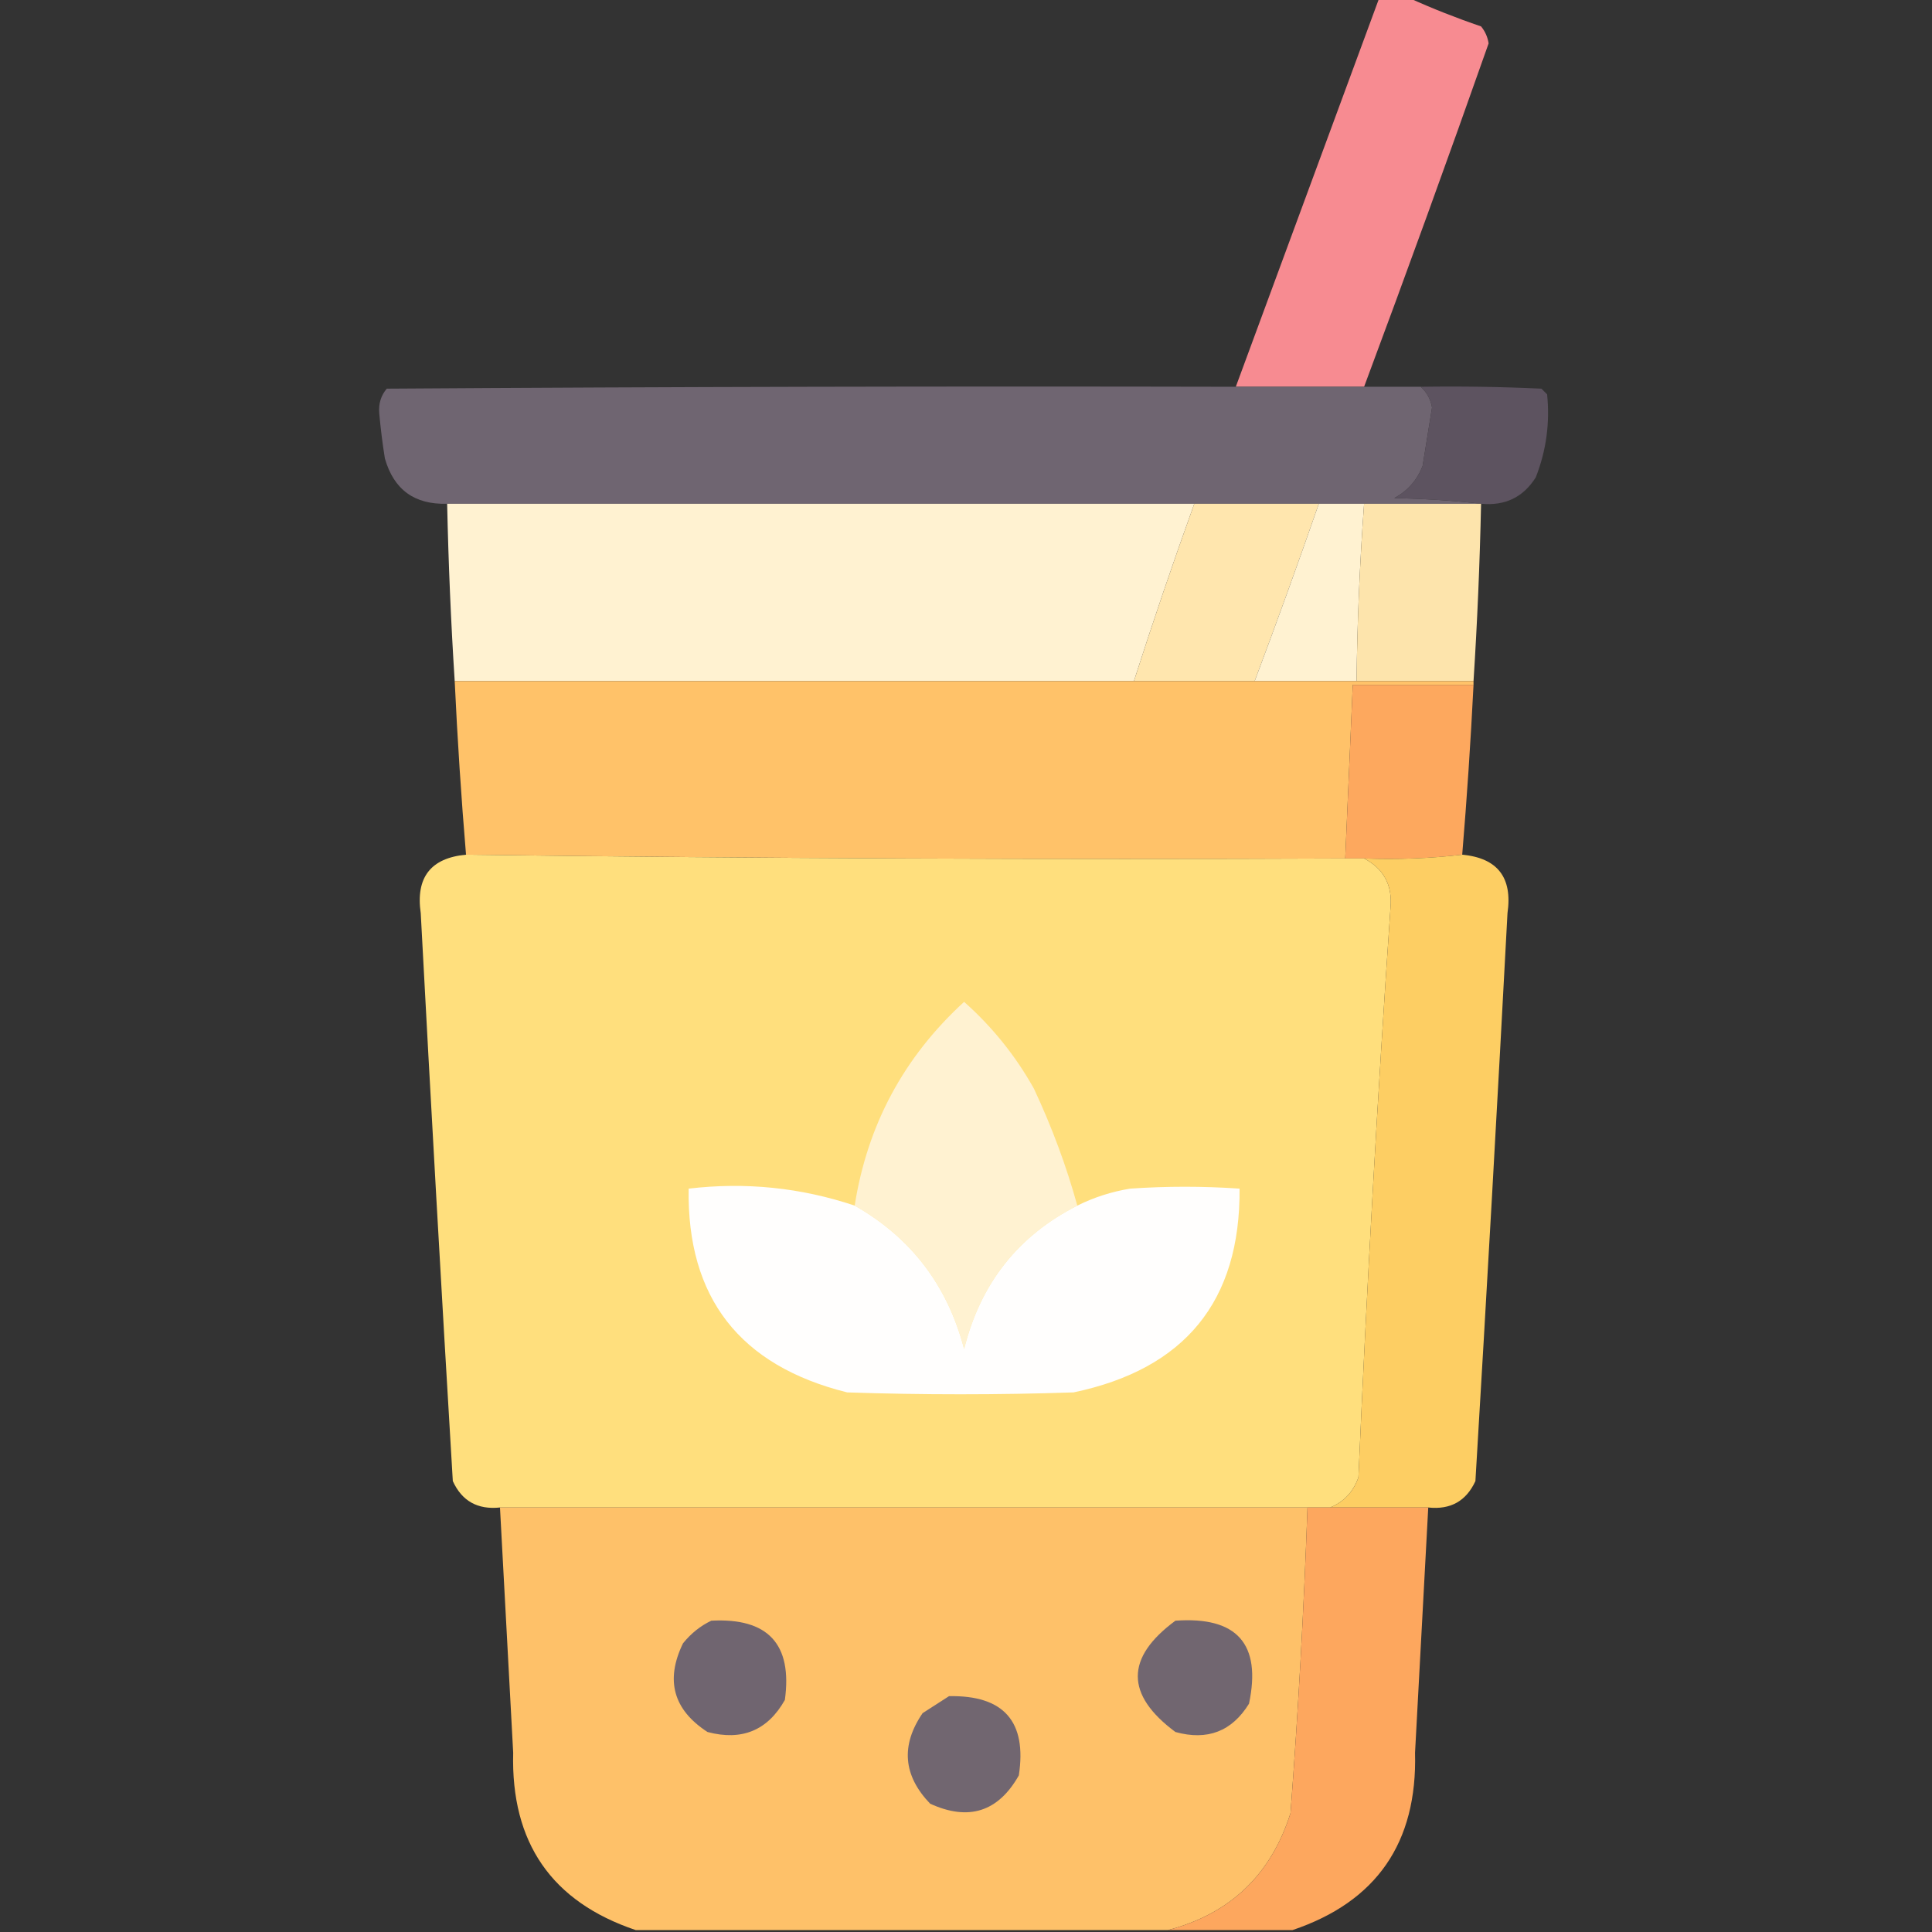 <?xml version="1.0" encoding="UTF-8"?>
<!DOCTYPE svg PUBLIC "-//W3C//DTD SVG 1.1//EN" "http://www.w3.org/Graphics/SVG/1.1/DTD/svg11.dtd">
<svg xmlns="http://www.w3.org/2000/svg" version="1.1" width="512px" height="512px" style="shape-rendering:geometricPrecision; text-rendering:geometricPrecision; image-rendering:optimizeQuality; fill-rule:evenodd; clip-rule:evenodd" xmlns:xlink="http://www.w3.org/1999/xlink">
<rect width="100%" height="100%" fill="#333333" stroke="none"/>
<g><path style="opacity:0.975" fill="#fc8d94" d="M 365.5,-0.5 C 368.167,-0.5 370.833,-0.5 373.5,-0.5C 379.615,2.267 385.948,4.767 392.5,7C 393.573,8.313 394.24,9.813 394.5,11.5C 383.765,41.962 372.765,72.295 361.5,102.5C 350.167,102.5 338.833,102.5 327.5,102.5C 340.167,68.167 352.833,33.833 365.5,-0.5 Z"/></g>
<g><path style="opacity:0.999" fill="#6f6571" d="M 327.5,102.5 C 338.833,102.5 350.167,102.5 361.5,102.5C 366.5,102.5 371.5,102.5 376.5,102.5C 378.137,103.974 379.137,105.808 379.5,108C 378.667,113.166 377.833,118.333 377,123.5C 375.539,127.26 373.039,130.093 369.5,132C 377.344,132.171 385.011,132.671 392.5,133.5C 382.167,133.5 371.833,133.5 361.5,133.5C 357.5,133.5 353.5,133.5 349.5,133.5C 338.5,133.5 327.5,133.5 316.5,133.5C 250.5,133.5 184.5,133.5 118.5,133.5C 109.863,133.769 104.363,129.769 102,121.5C 101.36,117.517 100.86,113.517 100.5,109.5C 100.288,106.989 100.955,104.822 102.5,103C 177.499,102.5 252.499,102.333 327.5,102.5 Z"/></g>
<g><path style="opacity:0.988" fill="#5d5360" d="M 376.5,102.5 C 387.172,102.333 397.839,102.5 408.5,103C 409,103.5 409.5,104 410,104.5C 410.773,112.086 409.773,119.42 407,126.5C 403.682,131.782 398.848,134.116 392.5,133.5C 385.011,132.671 377.344,132.171 369.5,132C 373.039,130.093 375.539,127.26 377,123.5C 377.833,118.333 378.667,113.166 379.5,108C 379.137,105.808 378.137,103.974 376.5,102.5 Z"/></g>
<g><path style="opacity:0.999" fill="#fff2d1" d="M 118.5,133.5 C 184.5,133.5 250.5,133.5 316.5,133.5C 310.887,149.062 305.554,164.729 300.5,180.5C 240.5,180.5 180.5,180.5 120.5,180.5C 119.501,164.849 118.834,149.182 118.5,133.5 Z"/></g>
<g><path style="opacity:1" fill="#ffe6ae" d="M 316.5,133.5 C 327.5,133.5 338.5,133.5 349.5,133.5C 344.029,149.248 338.362,164.915 332.5,180.5C 321.833,180.5 311.167,180.5 300.5,180.5C 305.554,164.729 310.887,149.062 316.5,133.5 Z"/></g>
<g><path style="opacity:1" fill="#fff2d1" d="M 349.5,133.5 C 353.5,133.5 357.5,133.5 361.5,133.5C 360.351,149.143 359.684,164.81 359.5,180.5C 350.5,180.5 341.5,180.5 332.5,180.5C 338.362,164.915 344.029,149.248 349.5,133.5 Z"/></g>
<g><path style="opacity:0.99" fill="#ffe6ae" d="M 361.5,133.5 C 371.833,133.5 382.167,133.5 392.5,133.5C 392.166,149.182 391.499,164.849 390.5,180.5C 380.167,180.5 369.833,180.5 359.5,180.5C 359.684,164.81 360.351,149.143 361.5,133.5 Z"/></g>
<g><path style="opacity:0.999" fill="#ffc269" d="M 120.5,180.5 C 180.5,180.5 240.5,180.5 300.5,180.5C 311.167,180.5 321.833,180.5 332.5,180.5C 341.5,180.5 350.5,180.5 359.5,180.5C 369.833,180.5 380.167,180.5 390.5,180.5C 390.5,180.833 390.5,181.167 390.5,181.5C 379.833,181.5 369.167,181.5 358.5,181.5C 357.833,196.833 357.167,212.167 356.5,227.5C 278.665,227.833 200.998,227.499 123.5,226.5C 122.222,211.239 121.222,195.905 120.5,180.5 Z"/></g>
<g><path style="opacity:0.991" fill="#ffa95f" d="M 390.5,181.5 C 389.743,196.569 388.743,211.569 387.5,226.5C 379.016,227.493 370.349,227.826 361.5,227.5C 359.833,227.5 358.167,227.5 356.5,227.5C 357.167,212.167 357.833,196.833 358.5,181.5C 369.167,181.5 379.833,181.5 390.5,181.5 Z"/></g>
<g><path style="opacity:0.999" fill="#ffdf7d" d="M 123.5,226.5 C 200.998,227.499 278.665,227.833 356.5,227.5C 358.167,227.5 359.833,227.5 361.5,227.5C 366.695,230.22 369.028,234.553 368.5,240.5C 365.035,290.795 362.202,341.128 360,391.5C 358.647,395.35 356.147,398.017 352.5,399.5C 350.5,399.5 348.5,399.5 346.5,399.5C 275.167,399.5 203.833,399.5 132.5,399.5C 126.575,400.125 122.409,397.792 120,392.5C 116.992,342.345 114.158,292.178 111.5,242C 110.13,232.548 114.13,227.381 123.5,226.5 Z"/></g>
<g><path style="opacity:0.99" fill="#ffd064" d="M 387.5,226.5 C 396.87,227.381 400.87,232.548 399.5,242C 396.842,292.177 394.008,342.344 391,392.5C 388.552,397.809 384.386,400.142 378.5,399.5C 369.833,399.5 361.167,399.5 352.5,399.5C 356.147,398.017 358.647,395.35 360,391.5C 362.202,341.128 365.035,290.795 368.5,240.5C 369.028,234.553 366.695,230.22 361.5,227.5C 370.349,227.826 379.016,227.493 387.5,226.5 Z"/></g>
<g><path style="opacity:1" fill="#fff2d1" d="M 285.5,319.5 C 269.816,327.465 259.816,340.132 255.5,357.5C 251.098,340.644 241.432,327.977 226.5,319.5C 229.853,298.128 239.52,280.128 255.5,265.5C 262.965,272.13 269.131,279.797 274,288.5C 278.796,298.748 282.629,309.081 285.5,319.5 Z"/></g>
<g><path style="opacity:1" fill="#fffefd" d="M 226.5,319.5 C 241.432,327.977 251.098,340.644 255.5,357.5C 259.816,340.132 269.816,327.465 285.5,319.5C 289.911,317.308 294.577,315.808 299.5,315C 309.167,314.333 318.833,314.333 328.5,315C 328.719,344.808 314.053,362.808 284.5,369C 264.5,369.667 244.5,369.667 224.5,369C 196.038,361.908 182.038,343.908 182.5,315C 197.566,313.224 212.233,314.724 226.5,319.5 Z"/></g>
<g><path style="opacity:0.998" fill="#fec169" d="M 132.5,399.5 C 203.833,399.5 275.167,399.5 346.5,399.5C 345.542,426.535 344.042,453.535 342,480.5C 336.816,496.853 325.982,507.186 309.5,511.5C 262.5,511.5 215.5,511.5 168.5,511.5C 146.204,503.998 135.37,488.332 136,464.5C 134.833,442.829 133.666,421.163 132.5,399.5 Z"/></g>
<g><path style="opacity:0.989" fill="#ffa95f" d="M 346.5,399.5 C 348.5,399.5 350.5,399.5 352.5,399.5C 361.167,399.5 369.833,399.5 378.5,399.5C 377.334,421.163 376.167,442.829 375,464.5C 375.63,488.332 364.796,503.998 342.5,511.5C 331.5,511.5 320.5,511.5 309.5,511.5C 325.982,507.186 336.816,496.853 342,480.5C 344.042,453.535 345.542,426.535 346.5,399.5 Z"/></g>
<g><path style="opacity:1" fill="#706570" d="M 188.5,429.5 C 203.53,428.694 210.03,435.694 208,450.5C 203.446,458.579 196.613,461.413 187.5,459C 178.427,453.109 176.26,445.276 181,435.5C 183.114,432.879 185.614,430.879 188.5,429.5 Z"/></g>
<g><path style="opacity:1" fill="#716670" d="M 311.5,429.5 C 327.839,428.331 334.339,435.665 331,451.5C 326.464,458.844 319.964,461.344 311.5,459C 298.207,449.132 298.207,439.299 311.5,429.5 Z"/></g>
<g><path style="opacity:1" fill="#716670" d="M 251.5,449.5 C 266.018,449.224 272.185,456.224 270,470.5C 264.542,480.16 256.709,482.66 246.5,478C 239.337,470.543 238.671,462.543 244.5,454C 246.898,452.476 249.231,450.976 251.5,449.5 Z"/></g>
</svg>
